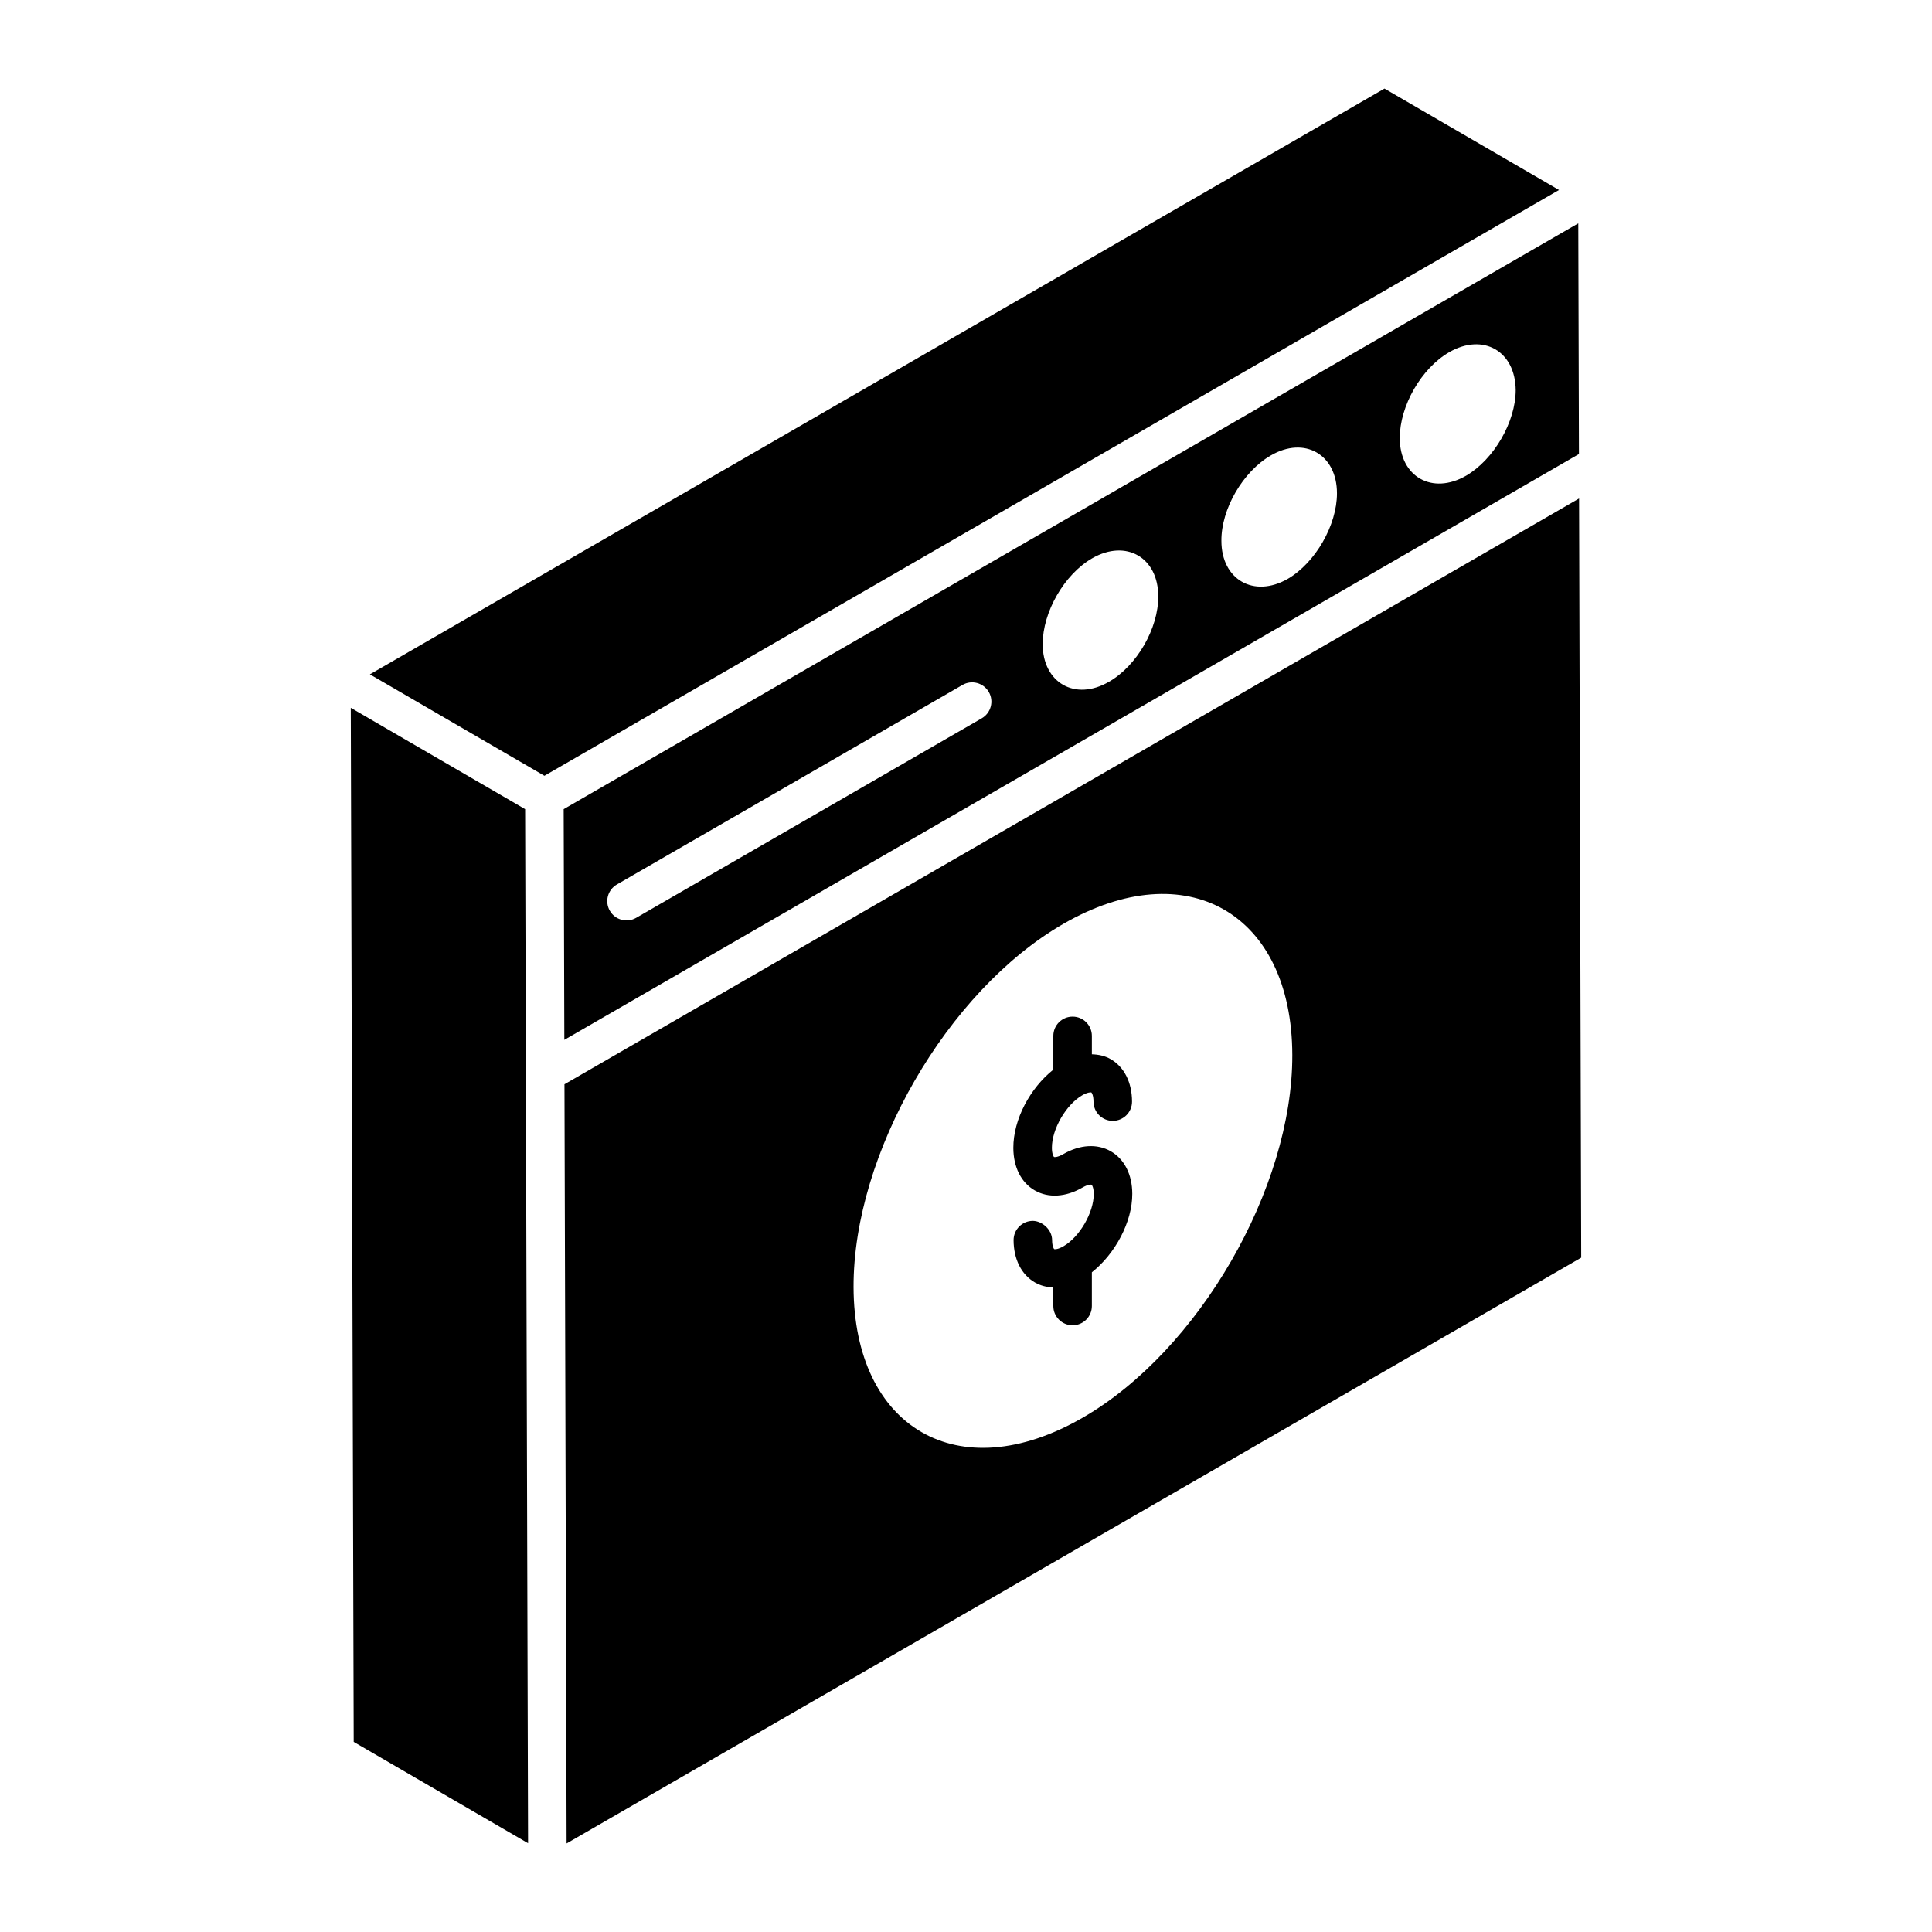 <?xml version="1.0" encoding="UTF-8"?>
<!-- Uploaded to: ICON Repo, www.svgrepo.com, Generator: ICON Repo Mixer Tools -->
<svg fill="#000000" width="800px" height="800px" version="1.1" viewBox="144 144 512 512" xmlns="http://www.w3.org/2000/svg">
 <g>
  <path d="m236.96 331.58c0.191 67.062 0.586 206.98 0.777 274.04l46.207 26.852c-0.262-92.086-0.52-183.2-0.781-274.04z"/>
  <path d="m510.9 167.47-268.88 155.24 46.254 26.879 268.88-155.24z"/>
  <path d="m562.26 203.19c-100.36 57.938-168.14 97.078-268.88 155.24l0.176 61.137c100.35-57.938 168.14-97.078 268.88-155.24zm-158.09 131.17-91.582 52.875c-2.43 1.402-5.559 0.578-6.973-1.871-1.41-2.441-0.574-5.562 1.871-6.973l91.582-52.875c2.422-1.41 5.562-0.578 6.973 1.867 1.41 2.445 0.574 5.566-1.871 6.977zm33.738-9.695c-9.012 5.25-17.586 0.262-17.586-9.973 0-8.488 5.688-18.461 13.125-22.75 9.012-5.16 17.5-0.176 17.5 10.062 0.086 8.488-5.691 18.461-13.039 22.66zm47.363-27.262c-9.012 5.164-17.586 0.176-17.586-10.062-0.086-8.398 5.688-18.375 13.125-22.66 8.926-5.164 17.5-0.262 17.5 10.062 0 8.398-5.688 18.375-13.039 22.66zm47.273-27.344c-8.93 5.164-17.594 0.348-17.594-9.98 0-8.492 5.691-18.469 13.129-22.758 9.016-5.164 17.508-0.262 17.594 10.066 0 8.402-5.777 18.383-13.129 22.672z"/>
  <path d="m562.47 276.1c-100.35 57.938-168.14 97.078-268.88 155.24l0.566 201.19 268.88-155.24zm-131.54 243.6c-33.051 19.066-60.629 2.641-60.727-34.617-0.098-35.301 24.742-78.426 55.543-96.223 32.66-18.871 60.629-2.934 60.727 34.715 0.094 35.301-24.84 78.426-55.543 96.125z"/>
  <path d="m438.39 449.11c-3.606-2.07-8.199-1.809-12.617 0.746-1.484 0.867-2.344 0.824-2.449 0.758-0.113-0.078-0.559-0.77-0.562-2.434-0.016-4.934 3.742-11.438 8.043-13.922 1.465-0.844 2.297-0.797 2.418-0.746 0.113 0.078 0.562 0.77 0.566 2.438 0.012 2.816 2.293 5.09 5.106 5.09h0.016c2.82-0.012 5.098-2.297 5.09-5.117-0.016-5.086-2.082-9.188-5.684-11.254-1.5-0.863-3.195-1.223-4.961-1.273v-4.875c0-2.82-2.281-5.106-5.106-5.106-2.82 0-5.106 2.281-5.106 5.106v8.941c-6.152 4.894-10.617 13.16-10.598 20.75 0.012 5.086 2.078 9.188 5.672 11.254 3.606 2.078 8.223 1.793 12.652-0.762 1.461-0.848 2.289-0.809 2.418-0.742 0.109 0.078 0.562 0.77 0.566 2.438 0.016 4.914-3.734 11.398-8.02 13.871-1.496 0.867-2.336 0.816-2.457 0.758-0.109-0.078-0.555-0.758-0.559-2.398-0.012-2.82-2.691-5.074-5.117-5.09-2.82 0.012-5.098 2.305-5.09 5.117 0.016 5.059 2.082 9.145 5.668 11.211 1.477 0.848 3.133 1.258 4.863 1.324v4.91c0 2.82 2.281 5.106 5.106 5.106 2.82 0 5.106-2.281 5.106-5.106v-8.934c6.141-4.859 10.734-13.305 10.711-20.805-0.008-5.082-2.082-9.184-5.676-11.254z"/>
 </g>
</svg>